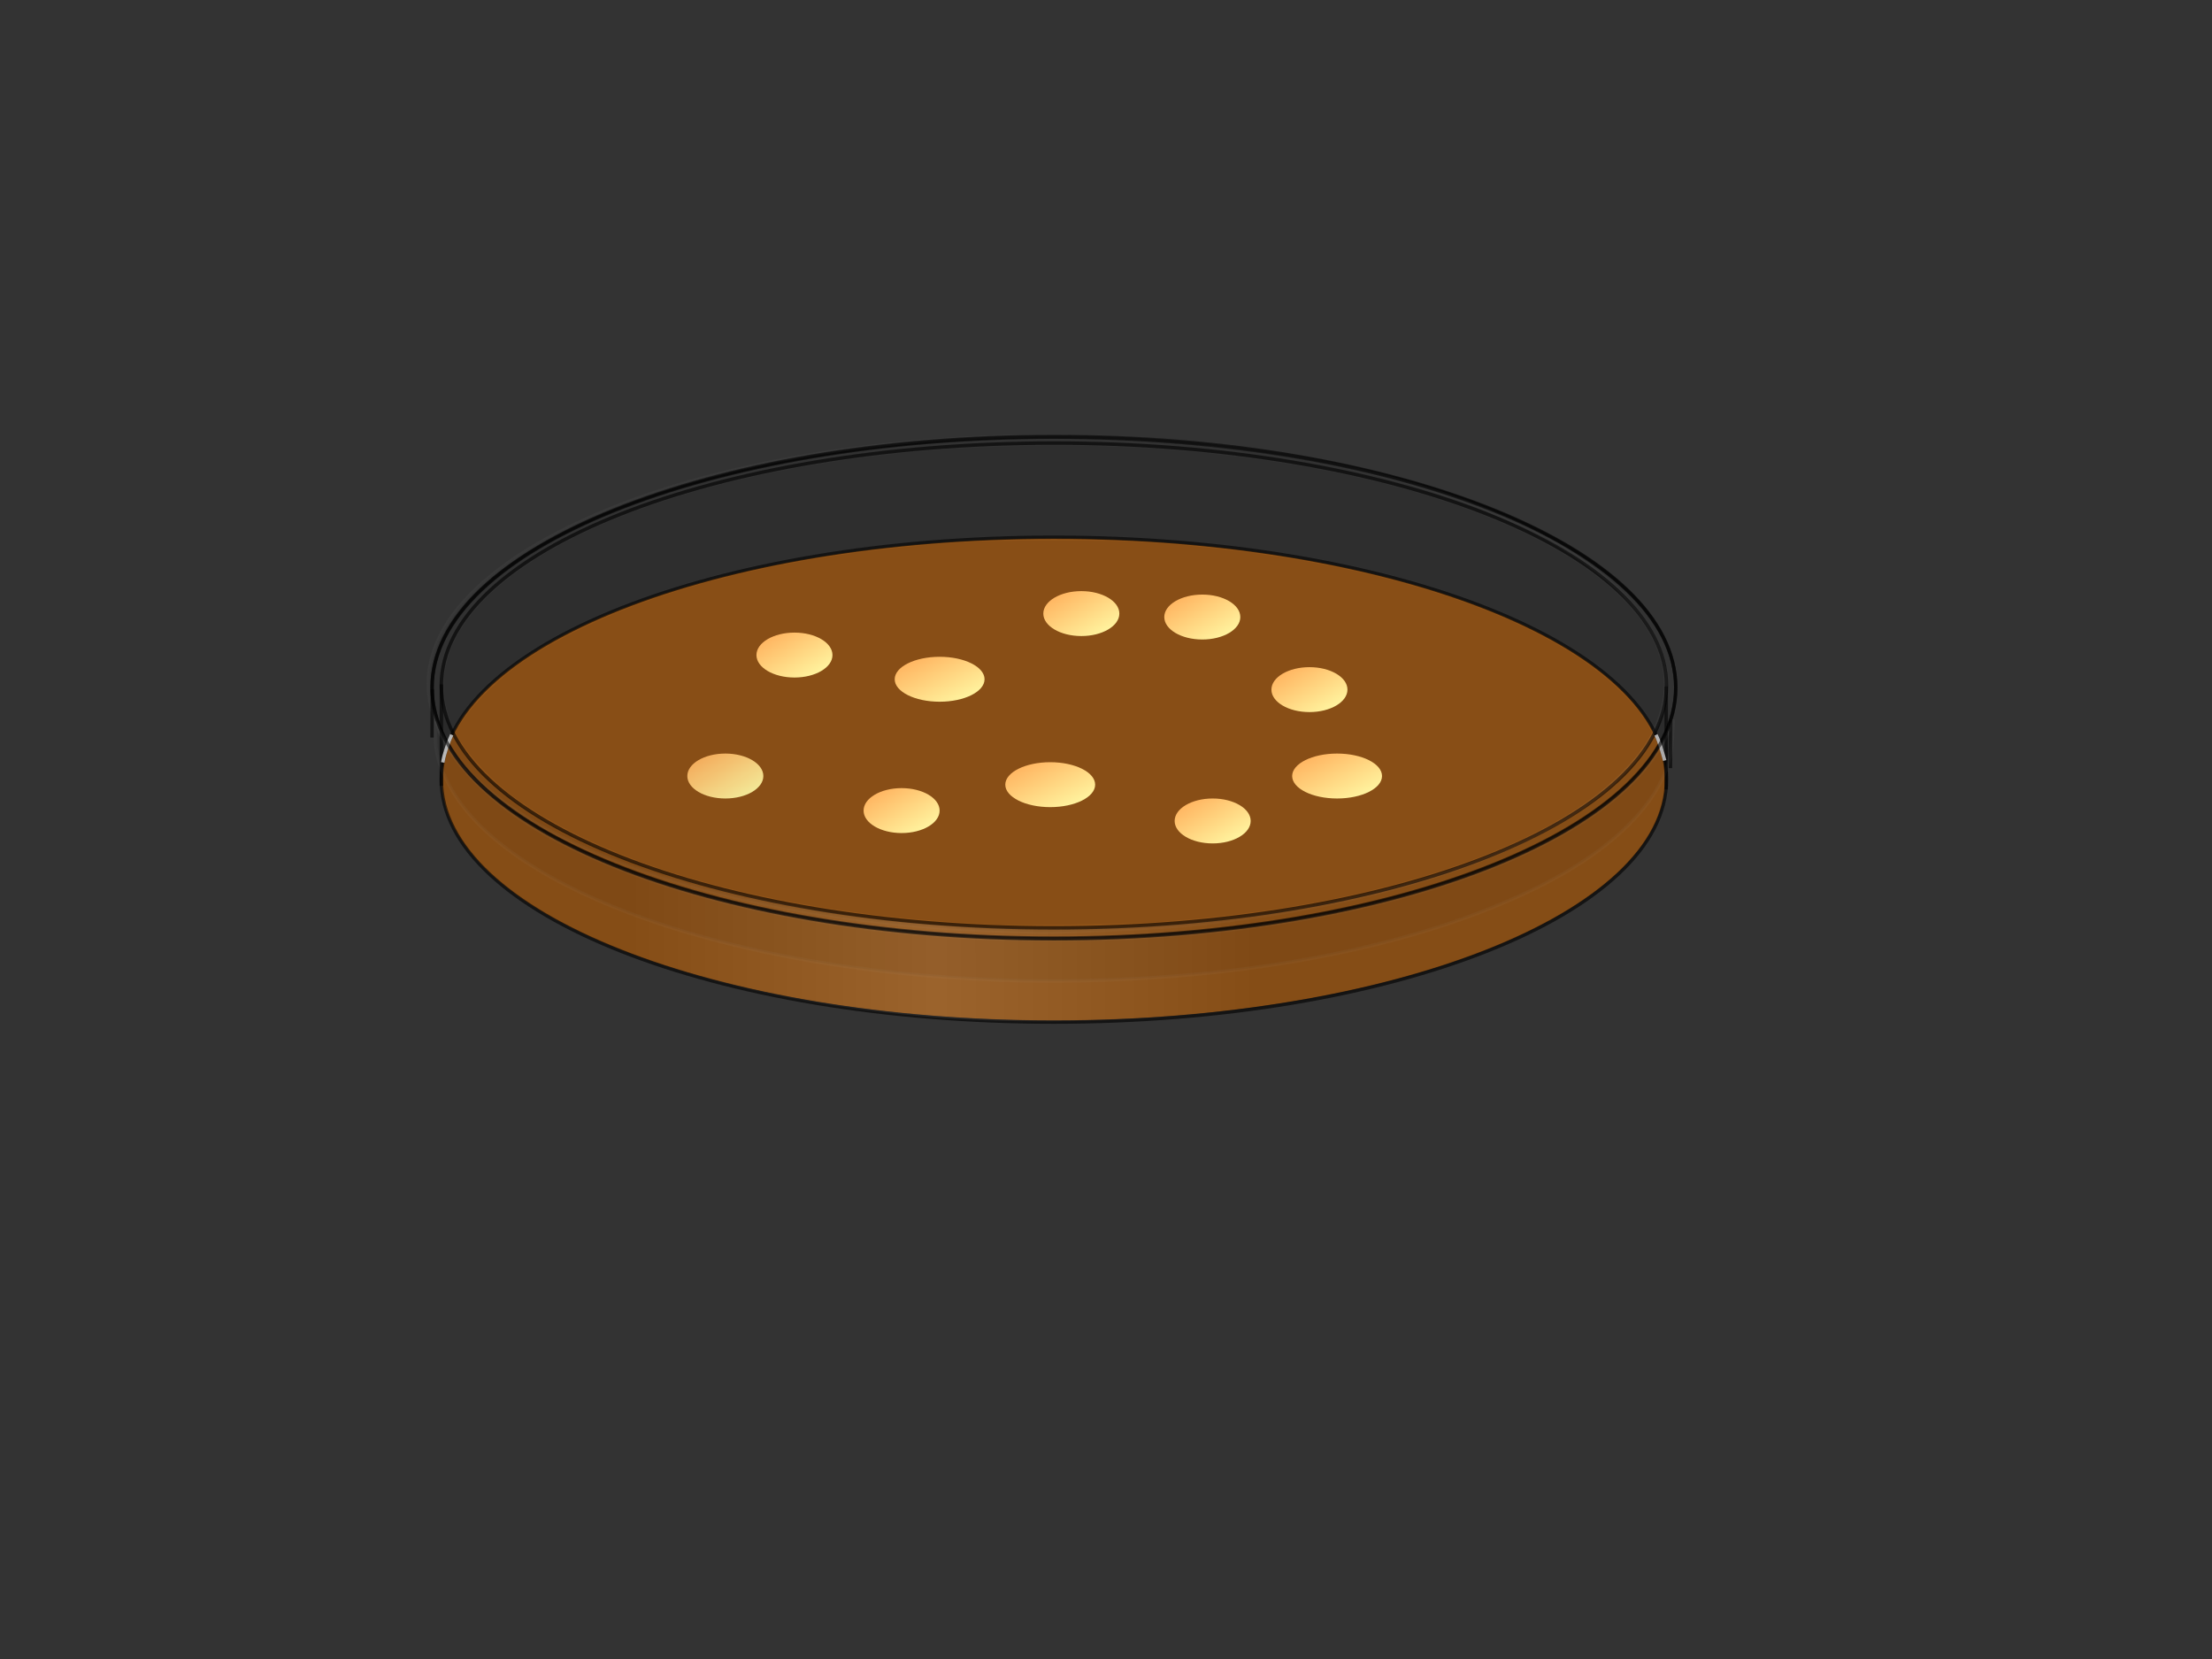 <?xml version="1.0"?><svg width="640" height="480" xmlns="http://www.w3.org/2000/svg" xmlns:xlink="http://www.w3.org/1999/xlink">
 <rect width="100%" height="100%" fill="#333333" stroke="none"/>
 <title>Orange petri dish with bacterial colonies</title>
 <defs>
  <linearGradient id="linearGradient9357">
   <stop offset="0" id="stop9359" stop-color="#000000"/>
   <stop id="stop9365" offset="0.489" stop-color="#ababab"/>
   <stop offset="1" id="stop9361" stop-color="#000000"/>
  </linearGradient>
  <linearGradient xlink:href="#linearGradient9357" id="linearGradient9505" x1="0.154" y1="0.502" x2="0.663" y2="0.502"/>
  <radialGradient spreadMethod="pad" id="svg_2">
   <stop offset="0" stop-opacity="0.996" stop-color="#ffffaa"/>
   <stop offset="1" stop-opacity="0.996" stop-color="#ffaa56"/>
  </radialGradient>
  <radialGradient r="0.5" cy="0.5" cx="0.5" spreadMethod="pad" id="svg_11">
   <stop offset="0" stop-opacity="0.996" stop-color="#56ff56"/>
   <stop offset="1" stop-opacity="0.996" stop-color="#007f00"/>
  </radialGradient>
  <linearGradient y2="1" x2="1" y1="0" x1="0" id="svg_3">
   <stop stop-color="#ff0000" offset="0"/>
   <stop stop-color="#ffff00" offset="1"/>
  </linearGradient>
  <linearGradient y2="1" x2="1" y1="0" x1="0" id="svg_5">
   <stop stop-color="#ffaa56" offset="0"/>
   <stop stop-color="#ffff00" offset="1"/>
  </linearGradient>
  <linearGradient y2="1" x2="1" y1="0" x1="0" id="svg_7">
   <stop stop-color="#ffaa56" offset="0"/>
   <stop stop-color="#ffffaa" offset="1"/>
  </linearGradient>
  <linearGradient y2="1" x2="1" y1="0" x1="0" id="svg_12">
   <stop stop-color="#ffaa56" offset="0"/>
   <stop stop-color="#ffffaa" offset="1"/>
  </linearGradient>
  <linearGradient y2="1" x2="1" y1="0" x1="0" id="svg_13">
   <stop stop-color="#ffaa56" offset="0"/>
   <stop stop-color="#ffffaa" offset="1"/>
  </linearGradient>
  <linearGradient y2="1" x2="1" y1="0" x1="0" id="svg_14">
   <stop stop-color="#ffaa56" offset="0"/>
   <stop stop-color="#ffffaa" offset="1"/>
  </linearGradient>
  <linearGradient y2="1" x2="1" y1="0" x1="0" id="svg_20">
   <stop stop-color="#ffaa56" offset="0"/>
   <stop stop-color="#ffffaa" offset="1"/>
  </linearGradient>
  <linearGradient y2="1" x2="1" y1="0" x1="0" id="svg_21">
   <stop stop-color="#ffaa56" offset="0"/>
   <stop stop-color="#ffffaa" offset="1"/>
  </linearGradient>
  <linearGradient y2="1" x2="1" y1="0" x1="0" id="svg_22">
   <stop stop-color="#ffaa56" offset="0"/>
   <stop stop-color="#ffffaa" offset="1"/>
  </linearGradient>
  <linearGradient y2="1" x2="1" y1="0" x1="0" id="svg_23">
   <stop stop-color="#ffaa56" offset="0"/>
   <stop stop-color="#ffffaa" offset="1"/>
  </linearGradient>
  <linearGradient y2="1" x2="1" y1="0" x1="0" id="svg_24">
   <stop stop-color="#ffaa56" offset="0"/>
   <stop stop-color="#ffffaa" offset="1"/>
  </linearGradient>
  <linearGradient y2="1" x2="1" y1="0" x1="0" id="svg_25">
   <stop stop-color="#ffaa56" offset="0"/>
   <stop stop-color="#ffffaa" offset="1"/>
  </linearGradient>
  <linearGradient y2="1" x2="1" y1="0" x1="0" id="svg_26">
   <stop stop-color="#ffaa56" offset="0"/>
   <stop stop-color="#ffffaa" offset="1"/>
  </linearGradient>
 </defs>
 <g>
  <title>Layer 1</title>
  <ellipse fill="#ff7f00" stroke="#000000" stroke-width="0" cx="304.861" cy="225.528" id="svg_1" rx="177" ry="69.75" opacity="0.5"/>
  <path id="path8792-4" d="m484.839,198.827c0,40.083 -80.55,72.576 -179.915,72.576c-99.364,0 -179.915,-32.494 -179.915,-72.576c0,-40.083 80.551,-72.576 179.915,-72.576c99.364,0 179.915,32.494 179.915,72.576z" stroke-dashoffset="0" stroke-miterlimit="4" stroke-linejoin="round" stroke-linecap="round" stroke-width="0.976" stroke="#000000" fill="none" opacity="0.6"/>
  <g id="g9439">
   <path id="path8792" d="m482.154,225.582c0,38.737 -79.351,70.14 -177.235,70.14c-97.884,0 -177.235,-31.403 -177.235,-70.14c0,-38.737 79.351,-70.14 177.235,-70.14c97.884,0 177.235,31.403 177.235,70.14z" stroke-dashoffset="0" stroke-miterlimit="4" stroke-linejoin="round" stroke-linecap="round" stroke="#000000" fill="none" opacity="0.6"/>
   <path id="path8792-2" d="m482.154,198.331c0,38.737 -79.351,70.14 -177.235,70.14c-97.884,0 -177.235,-31.403 -177.235,-70.14c0,-38.737 79.351,-70.14 177.235,-70.14c97.884,0 177.235,31.403 177.235,70.14z" stroke-dashoffset="0" stroke-miterlimit="4" stroke-linejoin="round" stroke-linecap="round" stroke="#000000" fill="none" opacity="0.6"/>
   <path d="m127.701,227.359l0,-29.34" id="path9326" stroke-width="1px" stroke="#000000" fill="none" opacity="0.6"/>
   <path d="m482.085,228.416l0,-29.829" id="path9328" stroke-width="1px" stroke="#000000" fill="none" opacity="0.6"/>
   <path d="m276.811,294.802c-56.954,-3.852 -103.835,-17.649 -130.217,-38.037c-4.057,-3.135 -11.325,-10.535 -13.308,-13.91c-3.363,-5.724 -5.307,-11.614 -5.307,-16.786c0,-2.459 -0.559,-19.677 0.157,-20.396c0.218,-0.219 4.48,9.555 5.642,11.33c3.049,4.659 12.013,12.873 18.457,17.148c14.529,9.64 35.501,18.153 59.003,23.917c30.05,7.369 57.794,10.675 93.771,10.675c30.16,0 53.929,-2.519 79.176,-7.525c46.202,-9.162 78.216,-24.346 91.755,-44.212l6,-12.712l0.312,11.066c1.318,3.178 0.083,8.298 -0.234,12.422c-1.418,18.472 -22.077,36.519 -57.211,49.369c-20.589,7.53 -45.907,12.945 -74.009,16.056c-20.243,2.241 -52.762,3.001 -73.566,1.594l-0.421,0l0,0z" id="path9351" fill="url(#linearGradient9505)" opacity="0.13"/>
   <path d="m129.896,207.279c-3.71,-11.799 -0.132,-23.305 10.591,-34.058c20.996,-21.053 65.389,-36.504 121.08,-42.142c21.205,-2.146 47.645,-2.722 68.102,-1.483c47.546,2.881 87.132,12.084 115.853,26.932c28.188,14.572 40.269,32.505 34.351,50.989c-0.398,1.242 -0.866,2.348 -1.039,2.456c-0.175,0.108 -0.591,-0.338 -0.925,-0.992c-1.055,-2.061 -4.546,-6.498 -7.35,-9.34c-6.03,-6.113 -14.284,-11.875 -24.682,-17.232c-28.332,-14.597 -67.045,-23.683 -114.225,-26.81c-12.995,-0.861 -40.742,-0.857 -53.509,0.008c-40.099,2.716 -73.284,9.454 -100.172,20.339c-21.57,8.731 -37.416,19.762 -44.722,31.132c-1.068,1.662 -2.056,3.032 -2.196,3.044c-0.14,0.014 -0.66,-1.266 -1.156,-2.844l0,0l0,0z" id="path9353" fill-rule="nonzero" fill="#000000" opacity="0.07"/>
   <path d="m288.232,267.499c-0.694,-0.067 -4.666,-0.301 -8.828,-0.519c-26.557,-1.396 -54.464,-5.831 -77.578,-12.329c-21.165,-5.95 -40.76,-14.856 -53.336,-24.239c-6.05,-4.513 -12.82,-11.724 -15.718,-16.737l-0.993,-1.719l0.993,-1.719c1.886,-3.262 4.783,-6.799 8.679,-10.594c6.9,-6.721 13.832,-11.383 25.529,-17.171c28.266,-13.986 66.416,-22.691 112.243,-25.61c9.9,-0.63 41.374,-0.621 51.527,0.016c53.544,3.356 98.666,15.321 125.979,33.405c9.081,6.012 16.939,13.701 20.185,19.751l1.032,1.923l-1.032,1.923c-0.567,1.058 -2.129,3.299 -3.471,4.982c-15.085,18.917 -49.432,34.29 -95.309,42.663c-11.751,2.144 -29.367,4.259 -44.321,5.32c-7.158,0.508 -41.935,1.008 -45.582,0.656l0,0l0,0z" id="path9355" fill-rule="nonzero" fill="#000000" opacity="0.07"/>
   <path d="m128.099,220.597c0.436,-2.566 1.511,-5.608 2.596,-8.011" id="path9367" stroke-width="1px" stroke="#c1c1c1" fill="none"/>
   <path d="m479.136,212.617c1.034,2.021 1.935,5.309 2.509,7.422" id="path9369" stroke-width="1px" stroke="#b3b2b2" fill="none"/>
  </g>
  <path id="path8792-4-4" d="m484.853,199.059c0,40.083 -80.55,72.576 -179.915,72.576c-99.364,0 -179.915,-32.494 -179.915,-72.576c0,-40.083 80.551,-72.576 179.915,-72.576c99.364,0 179.915,32.494 179.915,72.576z" stroke-dashoffset="0" stroke-miterlimit="4" stroke-linejoin="round" stroke-linecap="round" stroke-width="0.976" stroke="#000000" fill="none" opacity="0.6"/>
  <ellipse id="svg_19" ry="6.5" rx="11" cy="224.528" cx="209.861" stroke-linecap="null" stroke-linejoin="null" stroke-dasharray="null" stroke-width="0" stroke="#007f00" fill="url(#svg_26)"/>
  <path d="m292.382,269.43c-81.26,-2.004 -150.034,-26.176 -165.222,-58.07c-10.738,-22.55 5.63,-45.216 45.037,-62.368c52.97,-23.055 138.561,-29.428 209.197,-15.577c40.079,7.859 71.674,21.664 88.121,38.504c11.369,11.64 14.89,23.27 10.742,35.472c-2.111,6.208 -4.917,10.452 -11.023,16.667c-21.661,22.051 -68.691,38.271 -126.815,43.735c-8.611,0.81 -38.623,2.149 -42.447,1.894c-0.928,-0.062 -4.343,-0.178 -7.59,-0.258l0,0z" id="path9474" stroke-dashoffset="0" stroke-miterlimit="4" stroke-linejoin="round" stroke-linecap="round" stroke-width="0.995" stroke="#b3b2b2" fill-rule="nonzero" fill="#000000" opacity="0.05"/>
  <path d="m125,213.395l0.076,-13.942" id="path9415" stroke-width="0.995px" stroke="#000000" fill="none" opacity="0.6"/>
  <path d="m483.314,222.24l0.076,-13.942" id="path9415-1" stroke-width="0.995px" stroke="#000000" fill="none" opacity="0.6"/>
  <path d="m296.35,283.777c-3.412,-0.051 -10.293,-0.316 -15.289,-0.589c-75.877,-4.141 -137.364,-27.389 -151.808,-57.4c-2.462,-5.116 -3.305,-8.492 -3.282,-13.141l0.019,-3.648l1.064,2.622c1.808,4.458 5.046,8.956 10.389,14.433c8.13,8.334 17.817,14.766 31.877,21.167c24.163,11 54.278,18.562 89.09,22.368c28.583,3.125 63.608,3.128 92.893,0.009c68.22,-7.268 119.957,-30.245 131.719,-58.5l1.063,-2.553l-0.205,4.764c-0.225,5.208 -1.39,9.345 -3.959,14.066c-5.591,10.275 -17.348,20.319 -33.336,28.481c-36.812,18.79 -90.742,28.813 -150.234,27.92l0,0l-0,0z" id="path9476" stroke-dashoffset="0" stroke-miterlimit="4" stroke-linejoin="round" stroke-linecap="round" stroke-width="0.995" stroke="#b3b2b2" fill-rule="nonzero" fill="#000000" opacity="0.05"/>
  <ellipse id="svg_15" ry="6.5" rx="13" cy="227.028" cx="303.861" stroke-linecap="null" stroke-linejoin="null" stroke-dasharray="null" stroke-width="0" stroke="#007f00" fill="url(#svg_20)"/>
  <ellipse id="svg_16" ry="6.5" rx="13" cy="196.528" cx="271.861" stroke-linecap="null" stroke-linejoin="null" stroke-dasharray="null" stroke-width="0" stroke="#007f00" fill="url(#svg_13)"/>
  <ellipse id="svg_17" ry="6.5" rx="11" cy="178.528" cx="347.861" stroke-linecap="null" stroke-linejoin="null" stroke-dasharray="null" stroke-width="0" stroke="#007f00" fill="url(#svg_22)"/>
  <ellipse id="svg_18" ry="6.5" rx="13" cy="224.528" cx="386.861" stroke-linecap="null" stroke-linejoin="null" stroke-dasharray="null" stroke-width="0" stroke="#007f00" fill="url(#svg_25)"/>
  <ellipse ry="6.5" rx="11" cy="237.528" cx="350.861" stroke-linecap="null" stroke-linejoin="null" stroke-dasharray="null" stroke-width="0" stroke="#007f00" fill="url(#svg_23)" id="svg_4"/>
  <ellipse ry="6.5" rx="11" cy="177.528" cx="312.861" stroke-linecap="null" stroke-linejoin="null" stroke-dasharray="null" stroke-width="0" stroke="#007f00" fill="url(#svg_21)" id="svg_6"/>
  <ellipse ry="6.5" rx="11" cy="199.528" cx="378.861" stroke-linecap="null" stroke-linejoin="null" stroke-dasharray="null" stroke-width="0" stroke="#007f00" fill="url(#svg_24)" id="svg_8"/>
  <ellipse ry="6.5" rx="11" cy="189.528" cx="229.861" stroke-linecap="null" stroke-linejoin="null" stroke-dasharray="null" stroke-width="0" stroke="#007f00" fill="url(#svg_12)" id="svg_9"/>
  <ellipse ry="6.5" rx="11" cy="234.528" cx="260.861" stroke-linecap="null" stroke-linejoin="null" stroke-dasharray="null" stroke-width="0" stroke="#007f00" fill="url(#svg_14)" id="svg_10"/>
 </g>
</svg>